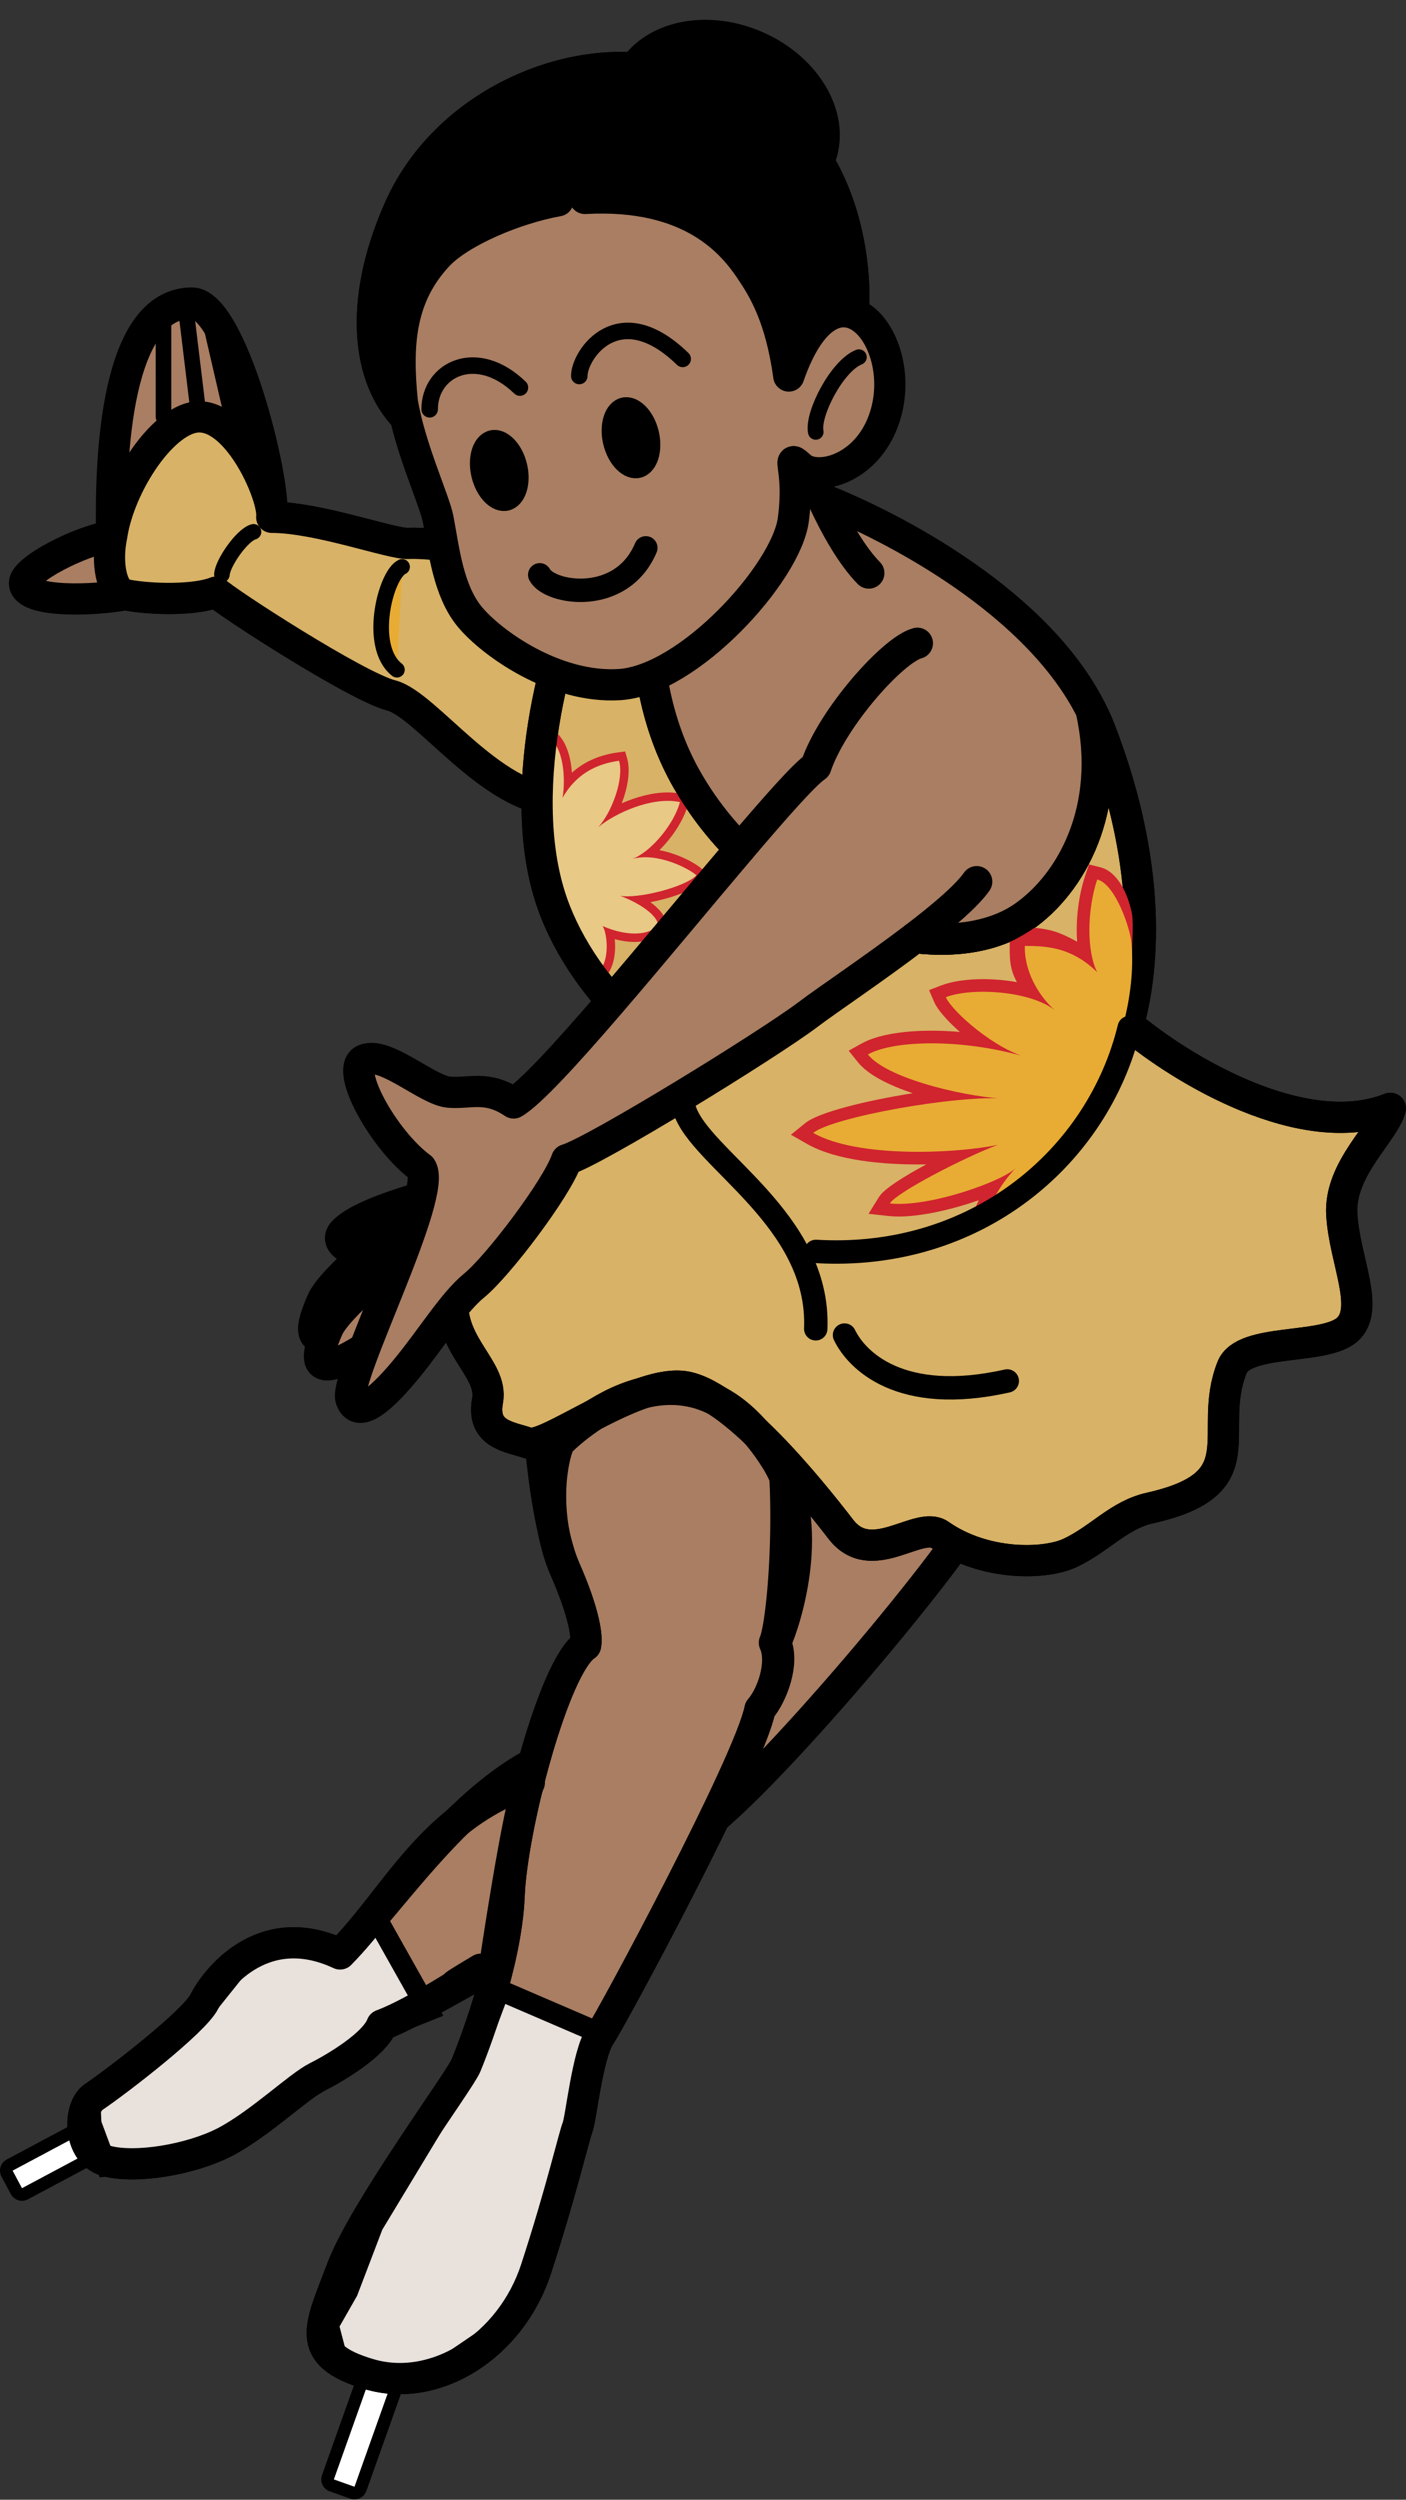 <?xml version="1.0" encoding="UTF-8" standalone="no"?>
<svg
   xmlns:dc="http://purl.org/dc/elements/1.1/"
   xmlns:cc="http://creativecommons.org/ns#"
   xmlns:rdf="http://www.w3.org/1999/02/22-rdf-syntax-ns#"
   xmlns:svg="http://www.w3.org/2000/svg"
   xmlns="http://www.w3.org/2000/svg"
   xmlns:sodipodi="http://sodipodi.sourceforge.net/DTD/sodipodi-0.dtd"
   xmlns:inkscape="http://www.inkscape.org/namespaces/inkscape"
   version="1.1"
   x="0"
   y="0"
   width="1875.621"
   height="3333"
   viewBox="0 0 1875.621 3333"
   id="svg12894"
   inkscape:version="0.91 r13725"
   sodipodi:docname="SuryaBonaly.svg">
  <rect x="0" y="0" width="1875.621" height="3333" fill="#333333" stroke="none"/>
  <sodipodi:namedview
     pagecolor="#ffffff"
     bordercolor="#666666"
     borderopacity="1"
     objecttolerance="10"
     gridtolerance="10"
     guidetolerance="10"
     inkscape:pageopacity="0"
     inkscape:pageshadow="2"
     inkscape:window-width="1916"
     inkscape:window-height="1035"
     id="namedview13492"
     showgrid="false"
     fit-margin-top="0"
     fit-margin-left="0"
     fit-margin-right="0"
     fit-margin-bottom="0"
     inkscape:zoom="0.1866066"
     inkscape:cx="1389.2783"
     inkscape:cy="1661.7386"
     inkscape:window-x="4"
     inkscape:window-y="1"
     inkscape:window-maximized="1"
     inkscape:current-layer="g14045" />
  <defs
     id="defs12896">
    <clipPath
       id="Clip_1">
      <path
         d="m 113.119,0 894.539,0 0,943.131 -894.539,0 z"
         id="path12899"
         inkscape:connector-curvature="0" />
    </clipPath>
    <clipPath
       id="Clip_2">
      <path
         d="m 435.575,943.131 184.212,0 0,-298.1 -184.212,0 z"
         id="path12902"
         inkscape:connector-curvature="0" />
    </clipPath>
    <clipPath
       id="Clip_3">
      <path
         d="m 113.119,0 894.539,0 0,943.131 -894.539,0 z"
         id="path12905"
         inkscape:connector-curvature="0" />
    </clipPath>
    <clipPath
       id="Clip_4">
      <path
         d="m 113.119,298.1 198.615,0 0,-298.1 -198.615,0 z"
         id="path12908"
         inkscape:connector-curvature="0" />
    </clipPath>
    <clipPath
       id="Clip_5">
      <path
         d="m 113.119,0 894.539,0 0,943.131 -894.539,0 z"
         id="path12911"
         inkscape:connector-curvature="0" />
    </clipPath>
    <clipPath
       id="Clip_6">
      <path
         d="m 623.194,620.615 312.168,0 0,-298.1 -312.168,0 z"
         id="path12914"
         inkscape:connector-curvature="0" />
    </clipPath>
    <clipPath
       id="Clip_7">
      <path
         d="m 213.386,946.346 193.82,0 0,-309.817 -193.82,0 z"
         id="path12917"
         inkscape:connector-curvature="0" />
    </clipPath>
    <clipPath
       id="Clip_8">
      <path
         d="m 213.386,946.346 193.82,0 0,-309.817 -193.82,0 z"
         id="path12920"
         inkscape:connector-curvature="0" />
    </clipPath>
  </defs>
  <g
     id="Layer_2"
     transform="translate(849.375,870.681)">
    <g
       id="g7983"
       transform="matrix(10.604,0,0,10.604,-849.376,-7771.722)">
      <g
         id="g14045">
        <g
           id="g14112">
          <path
             d="m 2.765,926.734 c -0.283,0 -0.558,-0.153 -0.7,-0.421 l -1.178,-2.207 c -0.1,-0.186 -0.12,-0.403 -0.059,-0.605 0.061,-0.201 0.2,-0.369 0.385,-0.469 l 11.535,-6.151 c 0.115,-0.062 0.244,-0.093 0.373,-0.093 0.077,0 0.155,0.011 0.23,0.034 0.202,0.061 0.371,0.2 0.47,0.385 l 1.177,2.209 c 0.207,0.387 0.06,0.867 -0.326,1.073 L 3.137,926.64 c -0.118,0.063 -0.246,0.094 -0.372,0.094"
             id="path7863"
             inkscape:connector-curvature="0"
             style="fill:#ffffff" />
          <path
             d="m 13.121,915.994 c -0.259,0 -0.515,0.063 -0.747,0.187 L 0.84,922.333 c -0.371,0.197 -0.649,0.535 -0.771,0.938 -0.123,0.402 -0.08,0.837 0.118,1.208 l 1.177,2.208 c 0.286,0.535 0.834,0.84 1.402,0.84 0.251,0 0.507,-0.06 0.745,-0.187 l 11.534,-6.151 c 0.773,-0.412 1.065,-1.373 0.653,-2.146 l -1.178,-2.208 c -0.198,-0.372 -0.535,-0.649 -0.938,-0.772 -0.151,-0.046 -0.306,-0.069 -0.461,-0.069 m 0,1.587 1.177,2.208 -11.534,6.151 -1.177,-2.208 11.534,-6.151"
             id="path7865"
             inkscape:connector-curvature="0"
             style="fill:#010000" />
          <path
             d="m 44.595,964.273 c -0.088,0 -0.178,-0.015 -0.266,-0.046 l -2.593,-0.923 c -0.199,-0.07 -0.361,-0.217 -0.451,-0.407 -0.09,-0.19 -0.102,-0.408 -0.031,-0.606 l 5.307,-14.914 c 0.116,-0.325 0.422,-0.528 0.748,-0.528 0.088,0 0.178,0.015 0.266,0.047 l 2.594,0.921 c 0.199,0.071 0.361,0.217 0.451,0.407 0.09,0.19 0.102,0.409 0.031,0.607 l -5.308,14.914 c -0.116,0.325 -0.422,0.528 -0.748,0.528"
             id="path7867"
             inkscape:connector-curvature="0"
             style="fill:#ffffff" />
          <path
             d="m 47.309,946.055 c -0.652,0 -1.263,0.406 -1.495,1.056 l -5.307,14.913 c -0.141,0.397 -0.119,0.833 0.062,1.213 0.18,0.38 0.505,0.673 0.901,0.815 l 2.594,0.922 c 0.176,0.062 0.355,0.092 0.532,0.092 0.652,0 1.263,-0.405 1.495,-1.055 l 5.308,-14.914 c 0.141,-0.397 0.118,-0.834 -0.062,-1.214 -0.18,-0.38 -0.505,-0.673 -0.902,-0.814 l -2.594,-0.921 c -0.176,-0.063 -0.355,-0.093 -0.532,-0.093 m 0,1.588 2.595,0.922 -5.308,14.914 -2.594,-0.922 5.307,-14.914"
             id="path7869"
             inkscape:connector-curvature="0"
             style="fill:#010000" />
          <path
             d="m 123.099,840.153 c -0.339,3.281 -28.279,36.991 -36.311,41.515 -8.031,4.525 -14.932,10.52 -14.932,10.52 0,0 -19.248,11.538 -23.82,13.235 -0.953,2.488 -5.931,5.43 -8.193,6.561 -2.262,1.132 -7.193,5.882 -11.537,8.144 -4.259,2.218 -11.313,3.395 -14.933,2.376 -3.619,-1.019 -3.583,-6.676 -1.583,-8.033 3.225,-2.185 12.669,-9.5 13.914,-11.989 1.244,-2.489 7.126,-10.635 17.081,-5.995 7.127,-7.241 16.176,-21.72 28.506,-25.792 6.982,-2.305 21.945,-49.32 21.945,-49.32 z"
             id="path7871"
             inkscape:connector-curvature="0"
             style="fill:#a97e62;fill-opacity:1" />
          <path
             d="m 123.099,840.153 c -0.339,3.281 -28.279,36.991 -36.311,41.515 -8.031,4.525 -14.932,10.52 -14.932,10.52 0,0 -19.248,11.538 -23.82,13.235 -0.953,2.488 -5.931,5.43 -8.193,6.561 -2.262,1.132 -7.193,5.882 -11.537,8.144 -4.259,2.218 -11.313,3.395 -14.933,2.376 -3.619,-1.019 -3.583,-6.676 -1.583,-8.033 3.225,-2.185 12.669,-9.5 13.914,-11.989 1.244,-2.489 7.126,-10.635 17.081,-5.995 7.127,-7.241 16.176,-21.72 28.506,-25.792 6.982,-2.305 21.945,-49.32 21.945,-49.32 z"
             id="path7873"
             inkscape:connector-curvature="0"
             style="fill-opacity:0;stroke:#010000;stroke-width:3.925;stroke-linejoin:round" />
          <path
             d="m 68.236,822.962 c -1.357,3.28 0.341,19.456 2.829,25.113 2.488,5.656 2.828,8.595 2.601,9.614 -3.96,2.6 -9.275,22.85 -9.615,31.445 -0.339,8.597 -4.637,19.458 -5.43,21.381 -0.791,1.922 -12.894,18.322 -15.61,25.562 -2.715,7.241 -4.977,10.747 3.394,13.236 8.37,2.488 17.872,-3.507 21.04,-13.236 3.168,-9.728 4.751,-16.629 5.203,-17.76 0.453,-1.13 1.244,-9.161 2.828,-11.537 1.584,-2.376 18.777,-34.276 20.136,-41.063 1.552,-1.787 2.941,-5.881 1.81,-8.37 1.336,-2.942 2.939,-25.899 -1.245,-34.385 -4.185,-8.488 -27.941,0 -27.941,0"
             id="path7875"
             inkscape:connector-curvature="0"
             style="fill:#a97e62;fill-opacity:1" />
          <path
             d="m 68.236,822.962 c -1.357,3.28 0.341,19.456 2.829,25.113 2.488,5.656 2.828,8.595 2.601,9.614 -3.96,2.6 -9.275,22.85 -9.615,31.445 -0.339,8.597 -4.637,19.458 -5.43,21.381 -0.791,1.922 -12.894,18.322 -15.61,25.562 -2.715,7.241 -4.977,10.747 3.394,13.236 8.37,2.488 17.872,-3.507 21.04,-13.236 3.168,-9.728 4.751,-16.629 5.203,-17.76 0.453,-1.13 1.244,-9.161 2.828,-11.537 1.584,-2.376 18.777,-34.276 20.136,-41.063 1.552,-1.787 2.941,-5.881 1.81,-8.37 1.336,-2.942 2.939,-25.899 -1.245,-34.385 -4.185,-8.488 -27.941,0 -27.941,0 z"
             id="path7877"
             inkscape:connector-curvature="0"
             style="fill-opacity:0;stroke:#010000;stroke-width:3.925;stroke-linejoin:round" />
          <path
             d="m 55.629,800.596 c -2.967,0.856 -10.334,2.81 -12.451,5.126 -2.118,2.316 6.108,4.459 12.325,2.012 6.218,-2.447 0.126,-7.138 0.126,-7.138"
             id="path7879"
             inkscape:connector-curvature="0"
             style="fill:#fce8db" />
          <path
             d="m 55.629,800.596 c -2.967,0.856 -10.334,2.81 -12.451,5.126 -2.118,2.316 6.108,4.459 12.325,2.012 6.218,-2.447 0.126,-7.138 0.126,-7.138 z"
             id="path7881"
             inkscape:connector-curvature="0"
             style="fill-opacity:0;stroke:#010000;stroke-width:3.925" />
          <path
             d="m 53.862,803.233 c -3.393,1.131 -12.115,8.265 -13.36,11.202 -1.243,2.938 -3.834,9.158 9.854,-1.249 13.687,-10.406 3.506,-9.953 3.506,-9.953"
             id="path7883"
             inkscape:connector-curvature="0"
             style="fill:#fce8db" />
          <path
             d="m 53.862,803.233 c -3.393,1.131 -12.115,8.265 -13.36,11.202 -1.243,2.938 -3.834,9.158 9.854,-1.249 13.687,-10.406 3.506,-9.953 3.506,-9.953 z"
             id="path7885"
             inkscape:connector-curvature="0"
             style="fill-opacity:0;stroke:#010000;stroke-width:3.925" />
          <path
             d="m 54.591,806.674 c -3.393,1.131 -12.115,8.266 -13.359,11.203 -1.244,2.937 -3.835,9.157 9.852,-1.249 13.689,-10.406 3.507,-9.954 3.507,-9.954"
             id="path7887"
             inkscape:connector-curvature="0"
             style="fill:#fce8db" />
          <path
             d="m 54.591,806.674 c -3.393,1.131 -12.115,8.266 -13.359,11.203 -1.244,2.937 -3.835,9.157 9.852,-1.249 13.689,-10.406 3.507,-9.954 3.507,-9.954 z"
             id="path7889"
             inkscape:connector-curvature="0"
             style="fill:#a97e62;fill-opacity:1;stroke:#010000;stroke-width:3.925" />
          <path
             d="m 62.353,720.255 c -3.054,-0.565 -8.824,-1.245 -10.973,-1.131 -2.149,0.113 -11.311,-3.28 -17.193,-3.28 0.565,-4.751 -5.091,-26.95 -10.04,-26.945 -9.556,0.01 -10.322,19.252 -10.096,29.305 -3.959,0.565 -10.971,4.197 -10.973,5.898 -10e-4,2.601 9.147,2.179 12.67,1.469 3.507,0.679 8.936,0.679 11.425,-0.321 1.244,1.227 17.647,11.86 22.058,12.991 4.412,1.131 12.557,13.123 21.04,13.235 8.484,0.113 7.693,-32.804 7.693,-32.804 z"
             id="path7891"
             inkscape:connector-curvature="0"
             style="fill:#a97e62;fill-opacity:1" />
          <path
             d="m 62.353,720.255 c -3.054,-0.565 -8.824,-1.245 -10.973,-1.131 -2.149,0.113 -11.311,-3.28 -17.193,-3.28 0.565,-4.751 -5.091,-26.95 -10.04,-26.945 -9.556,0.01 -10.322,19.252 -10.096,29.305 -3.959,0.565 -10.971,4.197 -10.973,5.898 -10e-4,2.601 9.147,2.179 12.67,1.469 3.507,0.679 8.936,0.679 11.425,-0.321 1.244,1.227 17.647,11.86 22.058,12.991 4.412,1.131 12.557,13.123 21.04,13.235 8.484,0.113 7.693,-32.804 7.693,-32.804 z"
             id="path7893"
             inkscape:connector-curvature="0"
             style="fill-opacity:0;stroke:#010000;stroke-width:3.925;stroke-linecap:round" />
          <path
             d="m 62.353,720.255 c -3.054,-0.565 -8.824,-1.245 -10.973,-1.131 -2.149,0.113 -11.311,-3.28 -17.193,-3.28 0.304,-2.553 -4.065,-12.684 -9.163,-12.632 -4.389,0.044 -10,8.451 -10.973,14.992 -0.688,3.32 -0.075,6.958 1.697,7.367 3.507,0.679 8.936,0.679 11.425,-0.321 1.244,1.227 17.647,11.86 22.058,12.991 4.412,1.131 12.557,13.123 21.04,13.235 8.484,0.113 7.693,-32.804 7.693,-32.804 z"
             id="path7895"
             inkscape:connector-curvature="0"
             style="fill:#f06c40" />
          <path
             d="m 62.353,720.255 c -3.054,-0.565 -8.824,-1.245 -10.973,-1.131 -2.149,0.113 -11.311,-3.28 -17.193,-3.28 0.304,-2.553 -4.065,-12.684 -9.163,-12.632 -4.389,0.044 -10,8.451 -10.973,14.992 -0.688,3.32 -0.075,6.958 1.697,7.367 3.507,0.679 8.936,0.679 11.425,-0.321 1.244,1.227 17.647,11.86 22.058,12.991 4.412,1.131 12.557,13.123 21.04,13.235 8.484,0.113 7.693,-32.804 7.693,-32.804 z"
             id="path7897"
             inkscape:connector-curvature="0"
             style="fill-opacity:1;stroke:#010000;stroke-width:3.925;stroke-linejoin:round;fill:#d8b266" />
          <path
             d="m 20.566,690.001 0,13.211"
             id="path7899"
             inkscape:connector-curvature="0"
             style="fill-opacity:0;stroke:#010000;stroke-width:1.962;stroke-linecap:round" />
          <path
             d="m 23.299,688.954 1.725,14.258"
             id="path7901"
             inkscape:connector-curvature="0"
             style="fill-opacity:0;stroke:#010000;stroke-width:1.962;stroke-linecap:round" />
          <path
             d="m 26.152,690.001 3.057,13.211"
             id="path7903"
             inkscape:connector-curvature="0"
             style="fill-opacity:0;stroke:#010000;stroke-width:1.962;stroke-linecap:round" />
          <path
             d="m 114.953,790.161 c -13.228,2.956 -25.58,-2.014 -34.28,-9.757"
             id="path7905"
             inkscape:connector-curvature="0"
             style="fill-opacity:0;stroke:#010000;stroke-width:1.962;stroke-linecap:round" />
          <path
             d="m 174.908,790.158 c -10.878,4.334 -26.187,-4.801 -32.951,-10.518 2.605,-9.498 2.093,-22.452 -3.588,-37.102 -0.324,-0.837 -0.7,-1.655 -1.106,-2.46 2.81,12.464 -2.549,21.859 -8.51,25.99 -9.953,6.901 -31.786,1.133 -42.305,-17.193 -7.271,-12.666 -5.679,-29.219 -1.425,-39.283 -0.628,0.618 -1.149,1.304 -1.517,2.066 -1.453,3.015 -1.877,6.251 -1.927,8.824 -3.815,1.686 -6.951,3.38 -8.027,4.749 -2.488,3.167 -9.275,24.321 -4.072,39.139 1.966,5.601 5.907,11.329 11.193,16.034 -6.469,7.536 -22.354,26.485 -23.523,32.151 -1.47,7.127 4.977,10.068 4.185,14.367 -0.792,4.299 2.828,4.524 5.09,5.316 2.263,0.793 13.122,-7.692 19.344,-7.126 6.221,0.566 16.176,13.008 20.021,17.985 3.848,4.977 9.795,-1.177 12.444,0.679 5.657,3.962 13.234,3.736 16.322,2.311 3.797,-1.753 6.135,-4.784 10.128,-5.68 13.708,-3.076 7.033,-9.41 10.313,-17.671 1.482,-3.729 11.539,-2.149 14.48,-4.75 2.941,-2.601 -0.339,-8.711 -0.679,-14.48 -0.339,-5.769 5.318,-10.293 6.11,-13.348"
             id="path7907"
             inkscape:connector-curvature="0"
             style="fill:#d8b266;fill-opacity:1" />
          <path
             d="m 174.908,790.158 c -10.878,4.334 -26.187,-4.801 -32.951,-10.518 2.605,-9.498 2.093,-22.452 -3.588,-37.102 -0.324,-0.837 -0.7,-1.655 -1.106,-2.46 2.81,12.464 -2.549,21.859 -8.51,25.99 -9.953,6.901 -31.786,1.133 -42.305,-17.193 -7.271,-12.666 -5.679,-29.219 -1.425,-39.283 -0.628,0.618 -1.149,1.304 -1.517,2.066 -1.453,3.015 -1.877,6.251 -1.927,8.824 -3.815,1.686 -6.951,3.38 -8.027,4.749 -2.488,3.167 -9.275,24.321 -4.072,39.139 1.966,5.601 5.907,11.329 11.193,16.034 -6.469,7.536 -22.354,26.485 -23.523,32.151 -1.47,7.127 4.977,10.068 4.185,14.367 -0.792,4.299 2.828,4.524 5.09,5.316 2.263,0.793 13.122,-7.692 19.344,-7.126 6.221,0.566 16.176,13.008 20.021,17.985 3.848,4.977 9.795,-1.177 12.444,0.679 5.657,3.962 13.234,3.736 16.322,2.311 3.797,-1.753 6.135,-4.784 10.128,-5.68 13.708,-3.076 7.033,-9.41 10.313,-17.671 1.482,-3.729 11.539,-2.149 14.48,-4.75 2.941,-2.601 -0.339,-8.711 -0.679,-14.48 -0.339,-5.769 5.318,-10.293 6.11,-13.348 z"
             id="path7909"
             inkscape:connector-curvature="0"
             style="fill-opacity:0;stroke:#010000;stroke-width:3.925;stroke-linejoin:round" />
          <path
             d="m 75.282,773.514 c -0.445,-0.178 -0.882,-0.401 -1.296,-0.663 l -0.119,-0.075 -0.095,-0.103 c -2.842,-3.09 -5.204,-9.27 -6.165,-16.127 -0.649,-4.63 -0.179,-8.346 0.554,-13.089 l 0.291,-1.878 1.443,1.236 c 1.403,1.202 1.922,3.282 2.055,5.138 1.534,-1.379 3.471,-2.233 5.787,-2.547 l 0.907,-0.122 0.252,0.88 c 0.437,1.528 0.074,3.68 -0.681,5.641 1.819,-0.805 3.884,-1.367 5.786,-1.367 0.618,0 1.209,0.06 1.757,0.178 l 1.075,0.231 -0.273,1.066 c -0.497,1.93 -1.949,4.155 -3.609,5.785 2.442,0.451 4.636,1.692 5.382,2.391 l 0.778,0.728 -0.734,0.773 c -1.126,1.183 -4.023,2.161 -6.562,2.645 1.076,0.778 1.996,1.78 2.052,2.945 l 0.024,0.528 -0.407,0.337 c -0.958,0.791 -2.183,1.192 -3.642,1.192 -0.898,0 -1.764,-0.151 -2.506,-0.347 0.143,1.38 -0.016,3.031 -0.771,4.212 l -0.472,0.736 z"
             id="path7911"
             inkscape:connector-curvature="0"
             style="fill:#d0242e" />
          <path
             d="m 68.655,756.4 c -0.647,-4.622 -0.124,-8.414 0.552,-12.782 1.967,1.685 1.86,5.902 1.555,7.504 1.642,-2.881 4.1,-4.258 7.117,-4.667 0.65,2.272 -0.902,6.458 -2.595,8.332 2.076,-1.731 6.759,-3.89 10.251,-3.137 -0.699,2.722 -3.633,6.275 -5.969,7.141 3.114,-0.866 7.136,1.219 8.044,2.07 -1.426,1.5 -7.448,2.991 -9.627,2.57 1.454,0.499 4.748,2.122 4.827,3.798 -2.137,1.767 -5.58,0.65 -7.007,0 0.519,0.757 0.909,3.678 -0.129,5.303 -0.396,-0.159 -0.771,-0.352 -1.123,-0.575 -2.773,-3.016 -5.011,-9.243 -5.896,-15.557"
             id="path7913"
             inkscape:connector-curvature="0"
             style="fill:#e8c986;fill-opacity:1" />
          <path
             d="m 174.908,790.158 c -10.878,4.334 -26.187,-4.801 -32.951,-10.518 2.605,-9.498 2.093,-22.452 -3.588,-37.102 -0.324,-0.837 -0.7,-1.655 -1.106,-2.46 2.81,12.464 -2.549,21.859 -8.51,25.99 -9.953,6.901 -31.786,1.133 -42.305,-17.193 -7.271,-12.666 -5.679,-29.219 -1.425,-39.283 -0.628,0.618 -1.149,1.304 -1.517,2.066 -1.453,3.015 -1.877,6.251 -1.927,8.824 -3.815,1.686 -6.951,3.38 -8.027,4.749 -2.488,3.167 -9.275,24.321 -4.072,39.139 1.966,5.601 5.907,11.329 11.193,16.034 -6.469,7.536 -22.354,26.485 -23.523,32.151 -1.47,7.127 4.977,10.068 4.185,14.367 -0.792,4.299 2.828,4.524 5.09,5.316 2.263,0.793 13.122,-7.692 19.344,-7.126 6.221,0.566 16.176,13.008 20.021,17.985 3.848,4.977 9.795,-1.177 12.444,0.679 5.657,3.962 13.234,3.736 16.322,2.311 3.797,-1.753 6.135,-4.784 10.128,-5.68 13.708,-3.076 7.033,-9.41 10.313,-17.671 1.482,-3.729 11.539,-2.149 14.48,-4.75 2.941,-2.601 -0.339,-8.711 -0.679,-14.48 -0.339,-5.769 5.318,-10.293 6.11,-13.348 z"
             id="path7915"
             inkscape:connector-curvature="0"
             style="fill-opacity:0;stroke:#010000;stroke-width:3.925;stroke-linejoin:round" />
          <path
             d="m 86.108,790.276 c 1.923,6.222 17.082,13.801 16.515,27.602"
             id="path7917"
             inkscape:connector-curvature="0"
             style="fill-opacity:0;stroke:#010000;stroke-width:2.944;stroke-linecap:round;stroke-linejoin:round" />
          <path
             d="m 106.243,818.668 c 1.471,3.054 6.9,8.824 20.474,5.769"
             id="path7919"
             inkscape:connector-curvature="0"
             style="fill-opacity:0;stroke:#010000;stroke-width:2.944;stroke-linecap:round;stroke-linejoin:round" />
          <path
             d="m 115.104,768.682 c -5.08,3.869 -11.018,7.835 -13.385,9.629 -5.046,3.824 -26.921,17.28 -30.428,18.298 -1.245,3.621 -8.667,13.41 -11.652,15.837 -2.58,2.098 -5.316,6.561 -8.371,10.294 -3.054,3.733 -6.221,6.673 -7.126,3.958 -0.905,-2.714 11.086,-25.904 8.823,-29.071 -4.638,-3.393 -9.728,-12.443 -7.127,-13.575 2.602,-1.13 7.92,3.846 10.634,4.072 2.715,0.227 4.752,-0.904 8.145,1.358 3.989,-2.268 18.41,-20.105 28.472,-31.948 -2.489,-2.482 -4.75,-5.365 -6.641,-8.659 -7.272,-12.667 -5.679,-29.219 -1.425,-39.283 4.586,-4.522 14.999,-5.405 14.999,-5.405 0.188,1.061 1.514,5.115 3.478,9.371 6.132,2.364 26.335,11.749 33.763,26.52 2.81,12.464 -2.549,21.86 -8.51,25.991 -3.445,2.388 -8.317,3.257 -13.649,2.613"
             id="path7921"
             inkscape:connector-curvature="0"
             style="fill:#a97e62;fill-opacity:1" />
          <path
             d="m 115.104,768.682 c -5.08,3.869 -11.018,7.835 -13.385,9.629 -5.046,3.824 -26.921,17.28 -30.428,18.298 -1.245,3.621 -8.667,13.41 -11.652,15.837 -2.58,2.098 -5.316,6.561 -8.371,10.294 -3.054,3.733 -6.221,6.673 -7.126,3.958 -0.905,-2.714 11.086,-25.904 8.823,-29.071 -4.638,-3.393 -9.728,-12.443 -7.127,-13.575 2.602,-1.13 7.92,3.846 10.634,4.072 2.715,0.227 4.752,-0.904 8.145,1.358 3.989,-2.268 18.41,-20.105 28.472,-31.948 -2.489,-2.482 -4.75,-5.365 -6.641,-8.659 -7.272,-12.667 -5.679,-29.219 -1.425,-39.283 4.586,-4.522 14.999,-5.405 14.999,-5.405 0.188,1.061 1.514,5.115 3.478,9.371 6.132,2.364 26.335,11.749 33.763,26.52 2.81,12.464 -2.549,21.86 -8.51,25.991 -3.445,2.388 -8.317,3.257 -13.649,2.613 z"
             id="path7923"
             inkscape:connector-curvature="0"
             style="fill-opacity:0;stroke:#010000;stroke-width:3.925;stroke-linecap:round;stroke-linejoin:round" />
          <path
             d="m 122.874,761.655 c -1.279,1.828 -4.328,4.405 -7.77,7.027"
             id="path7925"
             inkscape:connector-curvature="0"
             style="fill-opacity:0;stroke:#010000;stroke-width:3.925;stroke-linecap:round;stroke-linejoin:round" />
          <path
             d="m 93.089,757.534 c 4.49,-5.286 8.114,-9.381 9.55,-10.358 2.051,-6.108 9.714,-14.705 12.769,-15.498"
             id="path7927"
             inkscape:connector-curvature="0"
             style="fill-opacity:0;stroke:#010000;stroke-width:3.925;stroke-linecap:round;stroke-linejoin:round" />
          <path
             sodipodi:nodetypes="ccsccccscccccccsccccscccccccccccc"
             d="m 122.731,802.608 c 0.016,-0.042 0.149,-0.378 0.399,-0.895 -3.27,1.148 -7.181,2.048 -10.039,2.048 -0.466,0 -0.91,-0.023 -1.319,-0.067 l -2.509,-0.275 1.333,-2.141 c 0.624,-1.002 3.132,-2.571 5.943,-4.074 -0.332,0.006 -0.665,0.009 -0.996,0.009 -4.334,0 -10.286,-0.45 -14.029,-2.588 l -2.011,-1.15 1.798,-1.46 c 1.658,-1.345 7.569,-2.819 13.525,-3.757 -2.961,-0.993 -5.609,-2.298 -6.882,-3.881 l -1.18,-1.467 1.646,-0.914 c 1.855,-1.031 4.973,-1.599 8.776,-1.599 1.167,0 2.363,0.053 3.569,0.157 -1.614,-1.418 -2.823,-2.822 -3.222,-3.745 l -0.657,-1.519 1.546,-0.591 c 1.323,-0.507 3.191,-0.786 5.261,-0.786 1.3,0 2.785,0.115 4.256,0.384 -0.956,-1.703 -0.94,-3.109 -0.907,-5.079 0.248,0 2.93,-1.552 3.058,-1.768 1.92,0.178 3.154,0.5 5.419,1.758 -0.196,-2.651 0.141,-5.695 1.018,-8.326 l 0.462,-1.389 1.422,0.35 c 2.176,0.536 3.558,3.397 4.021,6.019 0.147,1.505 -0.002,3.33 0,3.893 0.044,12.2 -8.023,29.56 -17.677,33.436 l -3.763,2.194 z"
             id="path7929"
             inkscape:connector-curvature="0"
             style="fill:#d0242e" />
          <path
             sodipodi:nodetypes="ccccccccccccccc"
             d="m 142.343,769.365 c -0.161,-1.857 -2.035,-7.421 -4.311,-7.981 -1.292,3.878 -1.33,9.069 0,11.654 -3.194,-3.102 -6.244,-3.303 -9.108,-3.303 -0.065,3.799 2.333,6.825 3.749,8.067 -3.102,-2.431 -10.405,-2.877 -13.684,-1.622 0.782,1.81 6.351,6.749 10.677,7.713 -7.765,-2.457 -16.995,-2.449 -20.485,-0.51 2.661,3.31 13.617,5.566 17.537,5.551 -6.505,-0.49 -21.997,2.351 -24.417,4.313 5.453,3.115 17.588,2.661 23.232,1.503 -4.022,1.482 -12.704,5.944 -13.59,7.366 4.961,0.541 14.366,-2.844 15.917,-4.523 -2.39,2.404 -3.654,5.598 -3.654,5.598 9.247,-3.713 19.282,-20.587 18.137,-33.826"
             id="path7931"
             inkscape:connector-curvature="0"
             style="fill:#e8ac34;fill-opacity:1" />
          <path
             d="m 109.299,722.852 c -2.181,-2.232 -4.201,-5.83 -5.799,-9.294"
             id="path7933"
             inkscape:connector-curvature="0"
             style="fill-opacity:0;stroke:#010000;stroke-width:3.925;stroke-linecap:round" />
          <path
             d="m 102.639,808.149 c 20.235,1.193 35.495,-11.935 39.422,-28.139"
             id="path7935"
             inkscape:connector-curvature="0"
             style="fill-opacity:0;stroke:#010000;stroke-width:2.944;stroke-linecap:round;stroke-linejoin:round" />
          <g
             id="g7941">
            <path
               d="m 31.89,717.67 c -1.451,0.393 -3.908,3.968 -3.973,5.372"
               id="path7937"
               inkscape:connector-curvature="0"
               style="fill:#f06c40" />
            <path
               d="m 31.89,717.67 c -1.451,0.393 -3.908,3.968 -3.973,5.372"
               id="path7939"
               inkscape:connector-curvature="0"
               style="fill-opacity:0;stroke:#010000;stroke-width:1.962;stroke-linecap:round;stroke-linejoin:round" />
          </g>
          <g
             style="fill:#e8ac34;fill-opacity:1"
             id="g7947">
            <path
               d="m 50.584,722.074 c -2.102,0.968 -4.366,10.023 -0.647,12.934"
               id="path7943"
               inkscape:connector-curvature="0"
               style="fill:#e8ac34;fill-opacity:1" />
            <path
               d="m 50.584,722.074 c -2.102,0.968 -4.366,10.023 -0.647,12.934"
               id="path7945"
               inkscape:connector-curvature="0"
               style="fill-opacity:1;stroke:#010000;stroke-width:1.962;stroke-linecap:round;stroke-linejoin:round;fill:#e8ac34" />
          </g>
          <path
             d="m 50.613,701.306 c -0.757,-7.411 3.439,-15.258 7.324,-19.24 3.122,-3.201 9.456,-3.909 18.731,-5.529 2.206,5.883 13.401,5.929 15.664,7.965 2.11,1.9 5.4,5.631 6.659,12.126 0.323,-0.125 0.639,-0.247 0.946,-0.367 2.293,-5.408 5.091,-6.864 7.412,-6.043 0.624,-8.397 -2.398,-28.209 -22.483,-29.923 -11.237,-3.641 -28.396,2.666 -34.63,16.737 -5.334,12.041 -3.852,21.475 0.765,26.21 -0.15,-0.651 -0.284,-1.3 -0.388,-1.936"
             id="path7949"
             inkscape:connector-curvature="0"
             style="fill:#010000" />
          <path
             d="m 50.613,701.306 c -0.757,-7.411 3.439,-15.258 7.324,-19.24 3.122,-3.201 9.456,-3.909 18.731,-5.529 2.206,5.883 13.401,5.929 15.664,7.965 2.11,1.9 5.4,5.631 6.659,12.126 0.323,-0.125 0.639,-0.247 0.946,-0.367 2.293,-5.408 5.091,-6.864 7.412,-6.043 0.624,-8.397 -2.398,-28.209 -22.483,-29.923 -11.237,-3.641 -28.396,2.666 -34.63,16.737 -5.334,12.041 -3.852,21.475 0.765,26.21 -0.15,-0.651 -0.284,-1.3 -0.388,-1.936 z"
             id="path7951"
             inkscape:connector-curvature="0"
             style="fill-opacity:0;stroke:#010000;stroke-width:3.925;stroke-linejoin:round" />
          <path
             d="m 50.613,701.306 c -0.757,-7.411 3.439,-15.258 7.324,-19.24 3.122,-3.201 9.456,-3.909 18.731,-5.529 2.206,5.883 13.401,5.929 15.664,7.965 2.11,1.9 5.4,5.631 6.659,12.126 0.323,-0.125 0.639,-0.247 0.946,-0.367 2.293,-5.408 5.091,-6.864 7.412,-6.043 0.624,-8.397 -2.398,-28.209 -22.483,-29.923 -11.237,-3.641 -28.396,2.666 -34.63,16.737 -5.334,12.041 -3.852,21.475 0.765,26.21 -0.15,-0.651 -0.284,-1.3 -0.388,-1.936 z"
             id="path7953"
             inkscape:connector-curvature="0"
             style="fill-opacity:0;stroke:#010000;stroke-width:3.925;stroke-linejoin:round" />
          <path
             d="m 50.613,701.306 c 0.937,5.76 4.061,12.417 4.503,14.757 0.724,3.846 1.268,9.009 3.983,12.289 2.715,3.281 10.72,9.05 18.867,8.523 8.71,-0.563 20.927,-14.026 21.831,-20.7 0.905,-6.675 -1.13,-8.485 0.905,-6.675 2.037,1.811 7.919,0.453 10.295,-5.428 4.08,-10.104 -5.995,-22.58 -11.764,-5.996 -1.019,-7.397 -3.151,-10.9 -4.86,-13.42 -2.16,-3.185 -7.317,-9.661 -20.792,-8.908 0.099,-2.547 3.284,-10.034 4.591,-13.016 -4.993,2.446 -7.655,11.55 -7.966,13.31 -5.41,0.969 -12.335,3.899 -15.13,6.9 -4.692,5.041 -5.22,10.953 -4.463,18.364"
             id="path7955"
             inkscape:connector-curvature="0"
             style="fill:#a97e62;fill-opacity:1" />
          <path
             d="m 50.613,701.306 c 0.937,5.76 4.061,12.417 4.503,14.757 0.724,3.846 1.268,9.009 3.983,12.289 2.715,3.281 10.72,9.05 18.867,8.523 8.71,-0.563 20.927,-14.026 21.831,-20.7 0.905,-6.675 -1.13,-8.485 0.905,-6.675 2.037,1.811 7.919,0.453 10.295,-5.428 4.08,-10.104 -5.995,-22.58 -11.764,-5.996 -1.019,-7.397 -3.151,-10.9 -4.86,-13.42 -2.16,-3.185 -7.317,-9.661 -20.792,-8.908 0.099,-2.547 3.284,-10.034 4.591,-13.016 -4.993,2.446 -7.655,11.55 -7.966,13.31 -5.41,0.969 -12.335,3.899 -15.13,6.9 -4.692,5.041 -5.22,10.953 -4.463,18.364 z"
             id="path7957"
             inkscape:connector-curvature="0"
             style="fill-opacity:0;stroke:#010000;stroke-width:3.925;stroke-linejoin:round" />
          <path
             d="m 54.052,702.262 c 0,-5.035 5.928,-7.972 11.358,-2.732"
             id="path7959"
             inkscape:connector-curvature="0"
             style="fill-opacity:0;stroke:#010000;stroke-width:2.075;stroke-linecap:round;stroke-miterlimit:4;stroke-dasharray:none" />
          <path
             d="m 72.876,698.076 c 0,-2.737 4.977,-9.955 13.008,-2.15"
             id="path7961"
             inkscape:connector-curvature="0"
             style="fill-opacity:0;stroke:#010000;stroke-width:2.075;stroke-linecap:round;stroke-miterlimit:4;stroke-dasharray:none" />
          <path
             d="m 65.339,709.351 c 0.535,2.248 -0.164,4.341 -1.562,4.674 -1.397,0.333 -2.964,-1.221 -3.5,-3.47 -0.536,-2.249 0.164,-4.341 1.561,-4.674 1.399,-0.333 2.965,1.221 3.501,3.47"
             id="path7963"
             inkscape:connector-curvature="0"
             style="fill:#010000" />
          <path
             d="m 65.339,709.351 c 0.535,2.248 -0.164,4.341 -1.562,4.674 -1.397,0.333 -2.964,-1.221 -3.5,-3.47 -0.536,-2.249 0.164,-4.341 1.561,-4.674 1.399,-0.333 2.965,1.221 3.501,3.47 z"
             id="path7965"
             inkscape:connector-curvature="0"
             style="fill-opacity:0;stroke:#010000;stroke-width:1.962" />
          <path
             d="m 81.911,705.234 c 0.535,2.249 -0.164,4.342 -1.562,4.674 -1.398,0.333 -2.965,-1.22 -3.5,-3.469 -0.536,-2.249 0.164,-4.342 1.561,-4.674 1.398,-0.333 2.965,1.221 3.501,3.469"
             id="path7967"
             inkscape:connector-curvature="0"
             style="fill:#010000" />
          <path
             d="m 81.911,705.234 c 0.535,2.249 -0.164,4.342 -1.562,4.674 -1.398,0.333 -2.965,-1.22 -3.5,-3.469 -0.536,-2.249 0.164,-4.342 1.561,-4.674 1.398,-0.333 2.965,1.221 3.501,3.469 z"
             id="path7969"
             inkscape:connector-curvature="0"
             style="fill-opacity:0;stroke:#010000;stroke-width:1.962" />
          <path
             d="m 67.899,723.075 c 1.243,2.378 10.294,3.847 13.348,-3.393"
             id="path7971"
             inkscape:connector-curvature="0"
             style="fill-opacity:0;stroke:#010000;stroke-width:2.944;stroke-linecap:round" />
          <path
             d="m 108.055,695.702 c -2.734,1.062 -5.882,7.157 -5.429,9.404"
             id="path7973"
             inkscape:connector-curvature="0"
             style="fill-opacity:0;stroke:#010000;stroke-width:1.962;stroke-linecap:round" />
          <path
             d="m 95.428,686.295 -1.686,0.323 1.806,1.562 -1.004,0.117 1.753,1.367 -1.168,0.147 1.883,1.729 -1.255,-0.008 1.763,1.514 -1.115,0.03 1.509,1.435 -0.902,0.118 1.382,1.349 1.889,-5.47 z"
             id="path7975"
             inkscape:connector-curvature="0"
             style="fill:#010000" />
          <path
             d="m 103.048,670.966 c -2.189,5.113 -9.329,6.96 -15.948,4.126 -6.621,-2.834 -10.212,-9.276 -8.024,-14.388 2.189,-5.112 9.33,-6.959 15.949,-4.126 6.621,2.835 10.212,9.276 8.023,14.388"
             id="path7979"
             inkscape:connector-curvature="0"
             style="fill:#010000" />
          <path
             d="m 103.048,670.966 c -2.189,5.113 -9.329,6.96 -15.948,4.126 -6.621,-2.834 -10.212,-9.276 -8.024,-14.388 2.189,-5.112 9.33,-6.959 15.949,-4.126 6.621,2.835 10.212,9.276 8.023,14.388 z"
             id="path7981"
             inkscape:connector-curvature="0"
             style="fill-opacity:0;stroke:#010000;stroke-width:3.925;stroke-linejoin:round" />
          <path
             style="fill:#e8e1dc;fill-opacity:1;fill-rule:evenodd;stroke:#000000;stroke-width:2.64;stroke-linecap:butt;stroke-linejoin:miter;stroke-miterlimit:4;stroke-dasharray:none;stroke-opacity:1"
             d="m 62.82,901.012 13.033,5.607 -2.879,10.154 -8.183,25.611 -11.366,7.729 -6.971,-0.455 -4.243,-3.031 -0.909,-3.486 2.425,-4.243 3.182,-8.335 12.73,-21.065 z"
             id="path14037"
             inkscape:connector-curvature="0" />
          <path
             style="fill:#e8e1dc;fill-opacity:1;fill-rule:evenodd;stroke:#000000;stroke-width:2.64;stroke-linecap:butt;stroke-linejoin:miter;stroke-miterlimit:4;stroke-dasharray:none;stroke-opacity:1"
             d="m 47.059,891.465 6.82,12.124 -6.062,2.425 -7.88,6.668 -7.729,4.698 -8.183,4.395 -10.608,1.364 -1.97,-5.304 -0.152,-3.031 7.426,-6.062 6.82,-5.153 6.062,-7.577 6.213,-1.061 5.304,1.061 z"
             id="path14039"
             inkscape:connector-curvature="0" />
          <path
             style="fill:none;fill-opacity:0;stroke:#010000;stroke-width:3.925;stroke-linejoin:round"
             inkscape:connector-curvature="0"
             id="path14041"
             d="m 60.359,898.649 c 0,0 0.131,-0.248 0.666,-0.311 -8.031,4.525 -0.535,0.063 -0.535,0.063 0,0 -7.882,5.325 -12.454,7.022 -0.953,2.488 -5.931,5.43 -8.193,6.561 -2.262,1.132 -7.193,5.882 -11.537,8.144 -4.259,2.218 -11.313,3.395 -14.933,2.376 -3.619,-1.019 -3.583,-6.676 -1.583,-8.033 3.225,-2.185 12.669,-9.5 13.914,-11.989 1.244,-2.489 7.126,-10.635 17.081,-5.995 7.127,-7.241 11.478,-17.477 23.808,-21.549 -1.353,2.544 -4.424,23.422 -4.424,23.422 z"
             sodipodi:nodetypes="ccccccccccccc" />
          <path
             style="fill-opacity:0;stroke:#010000;stroke-width:3.925;stroke-linejoin:round"
             inkscape:connector-curvature="0"
             id="path14043"
             d="m 70.358,832.206 c -1.357,3.28 -1.781,10.212 0.707,15.869 2.488,5.656 2.828,8.595 2.601,9.614 -3.96,2.6 -9.275,22.85 -9.615,31.445 -0.339,8.597 -4.637,19.458 -5.43,21.381 -0.791,1.922 -12.894,18.322 -15.61,25.562 -2.715,7.241 -4.977,10.747 3.394,13.236 8.37,2.488 17.872,-3.507 21.04,-13.236 3.168,-9.728 4.751,-16.629 5.203,-17.76 0.453,-1.13 1.244,-9.161 2.828,-11.537 1.584,-2.376 18.777,-34.276 20.136,-41.063 1.552,-1.787 3.093,-5.881 1.962,-8.37 1.336,-2.942 5.092,-14.818 0.119,-22.868 -11.611,-18.793 -27.335,-2.273 -27.335,-2.273 z"
             sodipodi:nodetypes="cccccccccsccsc" />
        </g>
      </g>
    </g>
  </g>
</svg>
